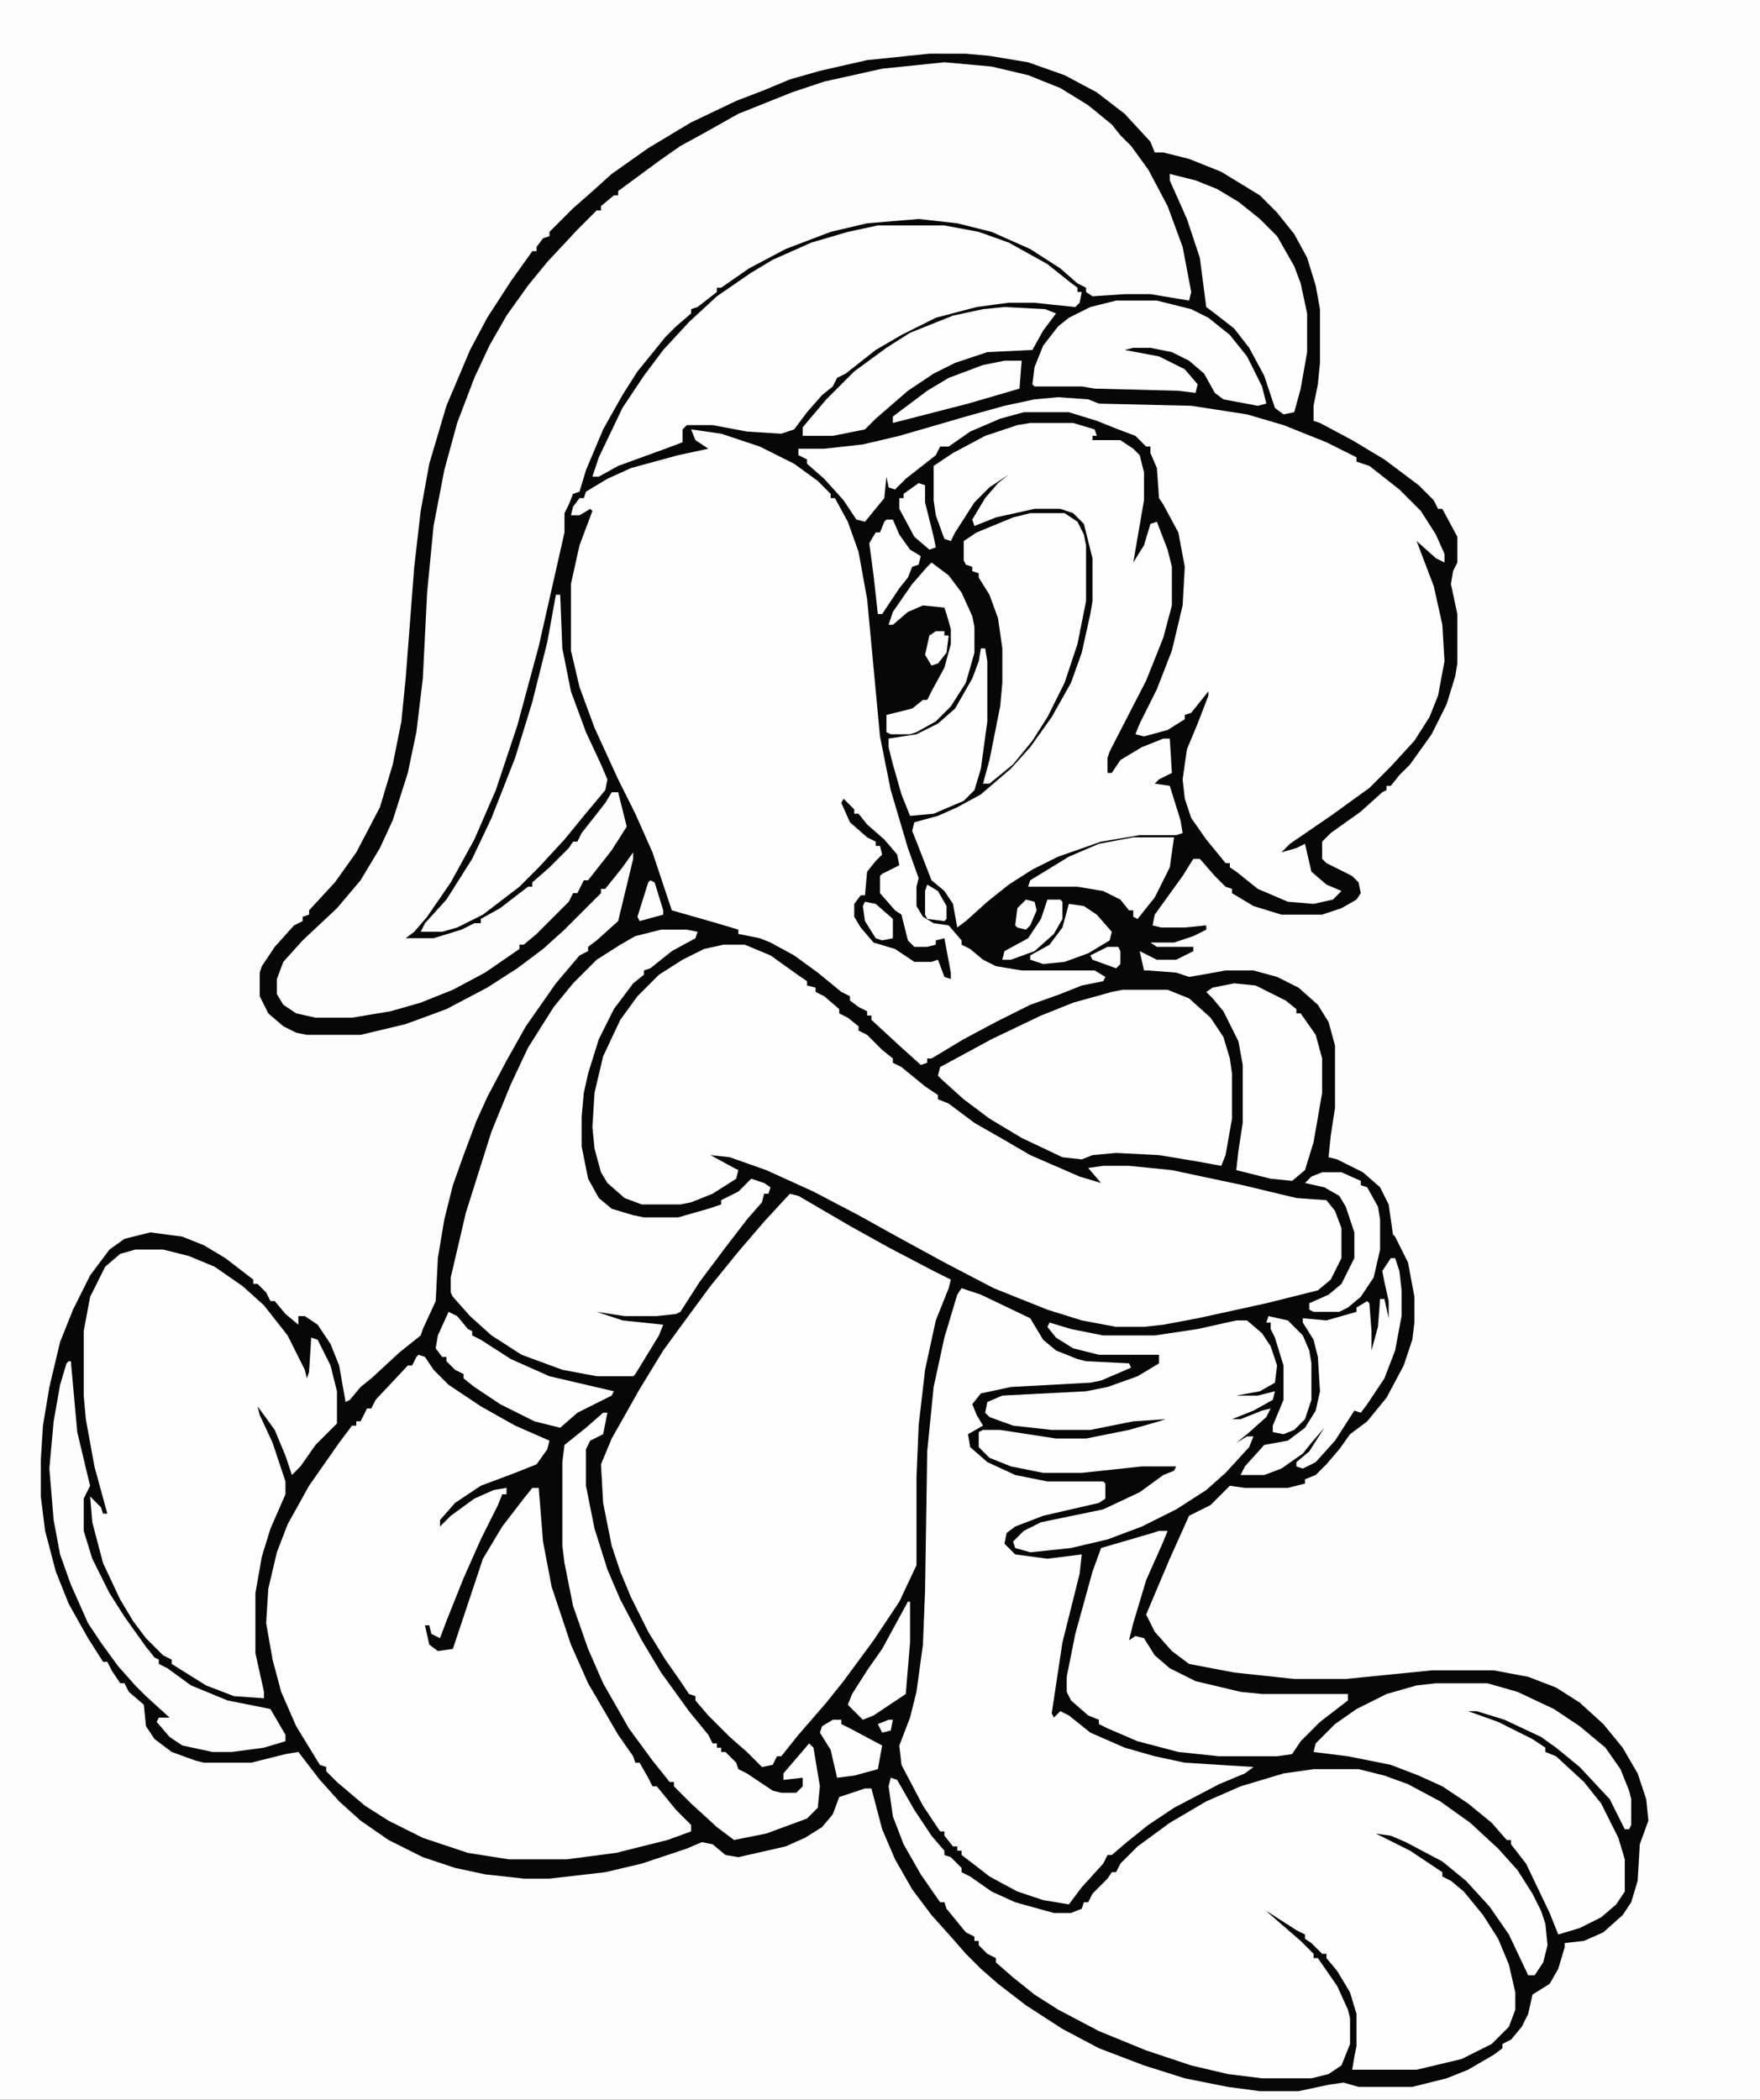 <svg xmlns="http://www.w3.org/2000/svg" version="1.1" viewBox="0 0 820 978" width="820" height="978"><path transform="translate(0)" d="m0 0h820v978h-820z" fill="#070707"></path><path transform="translate(0)" d="m0 0h820v978h-820zm433 25-29 3-22 5-14 4-12 5-13 5-21 10-20 12-17 12-10 9-8 7-11 11v2l-3 1-3 4v2h-2l-10 14-11 17-8 15-11 26-8 27-4 22-3 26-4 52-2 20-4 20-6 20-11 21-10 14-12 13v2l-3 1v2l-4 2-9 10-6 9-1 3v11l4 8 7 6 6 3 5 1h25l21-5 19-7 19-10 14-9 12-9 10-9 17-17v-2h2l8-10 5-7v3l-7 29-10 9-4 3v2l-4 2-11 13-14 20-9 16-9 17-5 11-6 16-5 14-4 16-3 18-1 20-6 13-1 3-10 8-13 12-5 4-5 6-2 1-3-17-4-10-6-9-6-4h-3v4l-6-5-5-6h-2l-2-4-4-4h-2v-2l-13-10-10-6-10-4-15-2-12 3-7 5-9 12-8 16-6 15-5 21-3 18-1 16v17l2 16 5 19 6 15 9 16 7 11h2l2 4 4 6h2l2 4 7 6 1 10 4 6 8 6 11 4 4 1h22l16-4 6-1 10 13 9 10 10 9 13 9 16 8 15 5 14 3 18 2h12l26-3 17-4 21-7 7-3 5 1 6 5 6 1 22-5 9-4 8-5 5-6 3-8 12-4h3l5 19 6 14 8 14 9 12 9 10 7 8 7 7 8 7 13 10 17 11 17 9 21 8 19 6 20 4 15 2h18l14-3 7-1 7 2h25l16-4 10-4 12-7 4-3v-2l4-2 5-6 3-6 2-9 8-5 4-7 3-10v-2l9-1 9-4 9-8 4-6 3-10 1-17 4-11-1-10-4-12-7-12-9-11-11-10-11-7-13-5-16-3h-29l-40 4h-24l-28-3-21-4-8-6-8-9-4-8 11-26 9-20 10-5 9-9 7 1h20l8-2v-2l5-2 5-5 6-7 5-7 8-6 9-11 8-15 4-12 1-8v-12l-3-16-6-12-1-1-2-14-4-8-8-7-12-6-4-1 1-10 2-13v-29l-3-11-5-8-9-8-10-5-11-3h-13l-11 2-6 1-6-2-13-1h-2l-2-9 8 4h9l8-4v-2h-17l-3-2h11l9-3 6-3v-2l-10 1h-11l-4-1 1-5 13-18 5-8h3l7 8 5 5 3 1v2l10 6 13 4h19l9-3 7-4 2-3-1-5-3-3-12-6-2-2v-8l4-4 14-10 10-9 2-1v-2h2l4-5 5-5 10-14 7-14 4-13 1-6v-23l-3-14 1-6 2-4v-12l-7-13h-2l-2-4-7-7-16-12-15-9-15-8-3-1v-7l2-10 1-10v-25l-2-11-4-13-6-11-8-10-8-8-18-11-15-6-12-3h-4l-2-5-12-13-13-10-15-8-17-6-18-3-11-1z" fill="#FDFDFD"></path><path transform="translate(440,29)" d="m0 0 22 2 17 4 15 6 13 8 11 9 4 5 5 5 8 11 9 17 7 19 4 21-1 4-18-3h-12l-15 1-3-2v-2l-4-2-8-7-14-9-18-8-16-4-18-2-24 2-17 4-21 8-17 9-13 9h-2v2l-9 7-3 1v2l-7 6-5 5-13 16-7 11-9 16-8 19-3 10-3 1-2 5-2 4v9l-12 53-10 37-10 30-10 23-11 20-11 16-6 7-4 3h13l13-4 6-3h3v-2l9-5 13-10h2v-2l8-7 9-9 2-3h2l2-4 11-14 3-5h3l4 16-7 11-11 14h-2l-3 6h-2l-2 4-15 15-6 5h-2v2l-16 11-15 8-15 6-14 4-18 3h-17l-9-2-6-4-3-5v-7l3-8 9-10 16-15 11-13 9-15 6-13 7-22 4-19 3-25 2-40 3-31 5-26 6-22 8-21 7-15 8-14 10-14 9-11 14-15 9-9h2v-2l6-5h2v-2l19-14 10-7 11-6 16-9 25-10 15-5 27-6z" fill="#FDFDFD"></path><path transform="translate(322,200)" d="m0 0 14 2 18 6 16 8 11 8 6 6v2h2l6 11 5 14 4 22 6 64 5 25 8 27 5 14-1 4v9l3 5 5 3 7 1 6 7v2l4 2 6 5 6 3 12 2h34l5 3-1 2-10 2-10 4-14 5-16 8-15 8-15 9h-2v2l-3 1-10-9-13-12v-2h-2v-2l-4-2-4-3v-2l-4-2-11-9-11-8-11-6-5-2-10-2v-2l-10-3-21-6-9-27-8-18-8-16-11-24-7-19-4-17v-31l4-18 6-16-1-1-5 3h-4l1-4 3-4h2l1-3 10-6 11-5 22-6 14-3-6-4z" fill="#FEFEFE"></path><path transform="translate(368,556)" d="m0 0 4 1 24 14 18 10 21 11 8 4-1 4-6 15-5 23-3 26-1 24v41l-8 17-12 18-14 19-8 10-13 15-8 10h-2l-2 4-5 1-7-7-8-7-10-10-6-7v-2l-3-1-4-6-7-10-8-13-8-16-5-12-4-12-4-20-1-18 5-12 13-23 11-18 8-11 14-19 13-16 12-14z" fill="#FEFEFE"></path><path transform="translate(337,440)" d="m0 0h10l12 5 14 10 3 2v2l4 1v2l4 2 7 6v2l4 2 5 4v2l4 2 7 7 5 4v2l4 2 11 9 6 4v2l5 2 12 9 14 8 12 7 23 10 10 3-6-7 7-1h12l20 2 33 7 25 6 14 1 4 5 3 8v14l-5 10-6 5-24 6-32 7-16 3-9 1h-13l-16-3-16-5-25-10-23-12-22-12-18-10-21-11-22-10-17-6-9-1 11 6 2 1-1 4-11 7-10 4-5 1h-18l-8-3-8-7-3-5-3-11-1-10 1-16 4-17 8-17 8-11 10-10 11-7 10-5z" fill="#FEFEFE"></path><path transform="translate(612,824)" d="m0 0h21l12 3 11 4 15 8 14 10 13 12 9 10 7 11 4 8 2 6 1 10-2 8-4 6h-3l-9-19-9-13-11-12-11-9-17-9-7-3-7-1 16 8 15 10v2l4 2 6 5 9 11 7 11 5 12 3 13v8l-3 8-8 8-14 7-21 5h-30l1-6 1-5v-15l-3-10-6-10-5-6v-2h-2l-5-5-3-2v-2l-4-2-14-9 1 1 15 13 6 6v2h2l9 13 5 11 1 4v12l-4 10-6 4-8 2h-23l-16-2-17-4-21-7-22-9-19-10-11-7-10-8-8-7v-2l-4-2-4-4v-2h-2v-2l-4-2-9-11-1-3h-2l-9-13-8-14-5-13-2-14 1-4 3 1 8 14 8 12 6 7v2l3 1 5 5v2l4 2 10 7 11 5 18 5h8l5-2 1-3h2l2-4 7-7 2-3h2l2-4 8-8 15-11 17-10 16-7 20-6z" fill="#FEFEFE"></path><path transform="translate(195,631)" d="m0 0 3 1 4 6 7 7 15 10 16 9 16 7-1 4-5 7-10 4-16 6-12 8-7 8v3l5-5 11-8 9-4 6-1v3h-2l-2 5-8 16-8 18-8 20-3 8-4-2-1-4h-2l2 9 4 3 7-1 14-42 9-15 10-13 4-5h3l2 25 4 21 9 27 8 18 14 24 7 10 1 3h2l4 7 2 4h2l9 11 7 7v3l-11 4-24 6-23 3h-27l-19-3-21-7-16-8-11-7-13-11-5-5v-2l-3-1-11-18-7-16-4-15-3-17 1-16 4-17 5-13 10-18 14-20 6-8h2v-2h2l3-6h2l2-4 15-16h2l2-4z" fill="#FEFEFE"></path><path transform="translate(493,185)" d="m0 0 14 1 5 2 43 1 26 4 17 5 20 8 14 7v2l6 2 14 11 10 10 7 11 4 9v4l-4-2-9-8 8 21 4 18 1 17-3 16-4 10-7 11-11 12-10 10-18 13-19 13-4 4 7-2 4-2 3 13 7 6 7 3-4 4-9 2-12-1-14-6-10-8-3-2v-2h-2l-9-11-7-10-3-9-1-9 2-14 5-12 5-13v-2l-8 10-3 1v2l-8 5-11 3-4-1 2-5 8-16 7-18 5-21 1-18-3-16-7-13-2-3-1-14-3-7v-3h-2l-5-5-8-3-10-4-13-4h-21l-11 3-14 6-10 7h-4l-2 4-14 11-5 5-3-1-1-5-1 10-9 11-4-1-6-9-9-10-8-7v-2l-4-2v-3h12l18-2 17-4 31-9 18-5 14-3z" fill="#FEFEFE"></path><path transform="translate(448,600)" d="m0 0 9 3 23 11 6 10 6 5 10 4 4 1 20 1 1 2-14 6-5 1-37 2-14 3-4 5 2 5 3 5-7 4 1 6 8 7 13 6 15 3h26l1 1v7l-3 2-26 6-13 5-4 3-1 5 5 5 15 2 16-2-1 9-8 32-5 33 1 2 3-3 4 2 10 8 16 7 14 4 14 3 32 2-4 3-12 5-21 11-12 8-10 8-7 6h-2l-2 4-10 11-6 8-12-2-12-4-13-7-9-7-4-3v-2h-2v-2h-2l-4-5v-2h-2l-8-12-10-19-1-9 5-13 3-12 3-22 1-25 1-65 3-30 5-23 6-20z" fill="#FEFEFE"></path><path transform="translate(63,582)" d="m0 0h13l12 3 12 5 13 9 10 9 11 14 8 16 1 4 1-3 1-16 3 1 6 12 3 12v15l-10 10-7 10-4 4-3-9-5-12-8-11 1 4 6 13 6 18v6l-7 16-4 13-3 17v28l4 18v3l-14-1-13-5-16-10v-2l-4-2-8-8-6-8-6-10-8-17-5-19-1-12 5 5 1 3h2l-6-22-4-22-1-11v-30l3-16 7-14 7-6z" fill="#FEFEFE"></path><path transform="translate(480,197)" d="m0 0h20l10 3 1 3h-2v2h13l6 4 3 3 2 8v13l-5 29 5-8 3-10 3-1 5 13 2 8v18l-4 15-8 20-17 33-1 3v7h2l4-6 10-6 10-4h3l1 16-6 3-2 2 7 1 5 16 1 6-3 1h-17l-18 3-20 7-12 6-11 7-10 8-10 9-4 3-2-11-4-6-6-5-7-18-2-5 1-4 11-3 9-4 11-6 14-12 9-10 10-14 9-16 5-14 4-18 1-6v-20l-4-16-5-5-6-2h-12l-18 4-10 4-1-3 6-10 6-7 5-4-9 6-7 7-9 14-2 4-3-1-4-11-1-7v-16l9-6 15-8 15-5z" fill="#FEFEFE"></path><path transform="translate(308,433)" d="m0 0h12l5 1-1 3-11 6-10 8-3 1v2l-5 4-9 12-7 14-5 16-2 9-1 11v14l3 15 5 9 6 5 10 3 5 1h16l14-4 6-2v-2l8-4 6-6 6 2 3 2-1 3h-2l-1 4-7 8-10 13-12 16-9 14-2 1-9 1h-15l-13-2 12 4 19 2-2 5-11 18-1 1h-17l-16-3-19-7-14-9-10-9-8-9-1-2v-7l7-30 12-38 9-22 8-17 12-19 9-11 11-11 11-7 7-4z" fill="#FEFEFE"></path><path transform="translate(409,105)" d="m0 0h31l16 3 14 5 18 10 10 8 4 3v2h2l-1 5-2 2-10-1-9-1h-12l-15 2-19 5-16 8-12 7-14 11-4 2-2 4-5 4-7 8-6 8-6 2-16-1-16-3h-12l-2 2v6l-8 3-22 8-9 5h-3l3-9 11-23 10-15 9-12 12-13 13-12 16-11 10-6 18-8 17-5z" fill="#FEFEFE"></path><path transform="translate(523,461)" d="m0 0h21l10 4 10 9 6 9 3 10 1 7v21l-3 17-2 5-11-2-18-3-20-1-11 1-5 2-9-1-19-9-15-9-12-9-10-9-2-2 1-4 24-13 23-11 15-6 18-5z" fill="#FEFEFE"></path><path transform="translate(669,784)" d="m0 0h24l14 4 17 8 12 8 12 10 7 10 4 10 1 4v12l-1 2h-2l-7-14-14-15-11-9-7-5-17-8-13-4h-4l14 5 16 8 6 4v2l5 2 13 12 8 10 8 16 3 10v15l-4 6-7 6-10 5-10 3-4-10-11-23-7-9v-2h-2l-7-8-11-9-12-8-11-5-13-5-20-4-16-2 1-4 9-9 10-7 14-7 14-4z" fill="#FEFEFE"></path><path transform="translate(576,615)" d="m0 0h5l7 6 4 6 3 9-1 8-7 4-11 2h10l8-2-1 4-9 5-10 4h4l10-4 4-1-2 4-9 8-5 4 5-3h3l-2 5-11 12-9 8-14 9-16 8-16 6-17 4-19 2-7-2-1-3 5-5 8-4 29-6 17-8 11-8 5-2 1-2h-16l-28 3h-18l-15-3-10-4-5-5v-7l2-1h8l26 4h14l20-4 14-4 3-1-15 1-20 4h-18l-18-2-11-4-2-2 1-5 7-3 39-2 10-2 14-5 10-6v-4h-28l-12-3-8-5-4-5 1-2 10 3 15 3h24l20-3z" fill="#FEFEFE"></path><path transform="translate(540,713)" d="m0 0h4l-2 5-8 18-6 20-2 8 3-2 4 1 5 8 7 6 12 6 21 5 10 1h40v3l-13 10-9 9-4 6-7 1h-27l-19-2-19-5-14-6-4-2v-2l-5-2-8-7-2-4v-7l4-20 8-29 4-11 24-7z" fill="#FEFEFE"></path><path transform="translate(281,658)" d="m0 0h2l-2 10-6 3-2 4v17l4 20 6 19 6 14 10 19 9 15 13 18 9 11 2 4h2v2h2v2h2l5 5 1 3 4 2 12 8 4 1h7l3-3v-4l-9 1v-3l12-14 2 2 3 18-1 10-5 5-19 7-15 3-8-6-12-11-8-8v-2h-2l-8-10-11-15-12-21-7-16-7-20-4-20-1-8v-39l1-8 10-8z" fill="#FEFEFE"></path><path transform="translate(480,239)" d="m0 0h16l6 4 3 6 1 5v26l-4 20-6 18-8 16-7 11-9 11-11 9h-3l3-11 5-25 1-11v-16l-2-14-4-11-5-8v-2l-3-1v-2l-3-1-1-2v-9l6-4 17-7z" fill="#FEFEFE"></path><path transform="translate(259,277)" d="m0 0h2l1 25 4 20 7 19 7 15 3 7-1 5-10 12-9 11-12 13-9 9-17 13-12 6-7 2h-10l2-4 10-11 12-19 9-19 11-28 8-26 7-28z" fill="#FEFEFE"></path><path transform="translate(32,634)" d="m0 0h1l3 33 5 21 1 4-3 6v15l4 13 8 16 7 11 10 14 4 5 2 1v2l4 2 11 8 17 7 20 4 7 12v3l-10 3-15 2h-9l-14-3-6-4-6-7 1-2h5l-11-10-5-5-8-9-8-11-6-9-8-18-5-14-3-16-2-24 2-22 3-17 3-10z" fill="#FDFDFD"></path><path transform="translate(545,81)" d="m0 0 12 3 10 4 10 6 10 8 8 8 8 14 3 8 3 14v18l-3 17-3 11-5 1-4-3-5-15-7-13-7-9-9-7-4-3-3-23-6-18-8-18z" fill="#FEFEFE"></path><path transform="translate(520,140)" d="m0 0h19l16 4 8 4 10 8 8 10 7 14 2 8-4 1-16-3-4-3-5-9-7-6-8-4-10-2h-8l-4 1 16 3 12 6 6 7-1 4-8-1-39-1-6-1h-22l-1-1 1-8 4-10 7-9 5-4 10-5z" fill="#FEFEFE"></path><path transform="translate(575,458)" d="m0 0 10 1 14 7 5 4v2h2l7 10 3 11v16l-4 23-4 13-6 5-10-1-16-4 1-9 2-13v-27l-2-11-7-14-5-6-3-3 3-2z" fill="#FEFEFE"></path><path transform="translate(468,143)" d="m0 0 19 1 5 2-6 8-5 9-21 1-15 5-10 5-12 8-15 13-5 5-15 3h-14v-4l11-13 13-13 15-11 11-7 20-8 14-3z" fill="#FEFEFE"></path><path transform="translate(648,586)" d="m0 0h2l2 6 1 9v12l-3 16-5 13-8 12-3 4-3-1-9 14-9 10-6 3-3-1v-2l6-5 7-11-6 7-4 5-10 7-8 3h-11l2-4 9-10 11-2 8-6 5-8 2-9-1-16-2-8-5-8v-2l11 1 14-4v-2l5-3 1 1 1 13v9l3-11 1-13h2l2 9v-8l-2-9-1-5z" fill="#FEFEFE"></path><path transform="translate(457,302)" d="m0 0h2l1 6v28l-3 22-3 10-5 5-14 6-11 1-4-10-4-14-2-8v-4l13-2 10-5 8-7 8-14 3-8z" fill="#FEFEFE"></path><path transform="translate(209,611)" d="m0 0 4 2 5 6 2 1v2l4 2 14 9 18 8 30 7-1 2-16 8-8 7-12-3-16-8-12-8-5-4v-2l-4-2-4-4v-2h-2l-3-4 1-6z" fill="#FEFEFE"></path><path transform="translate(528,390)" d="m0 0h19l-2 14-7 14-8 10-2-1v-3h-2l-4-5-8-4-12-2h-23l1-3 18-11 14-6z" fill="#FEFEFE"></path><path transform="translate(434,262)" d="m0 0 8 6 6 8 5 11 1 5v12l-4 14-7 11-7 7-9 5-3 1h-9l-2-1v-8l12-3 5-4h2l2-4 6-11 3-11v-7l-2-7-1-3-10-1-7 3-7 6h-2l2-6 9-13 7-8z" fill="#FEFEFE"></path><path transform="translate(616,546)" d="m0 0h9l9 4v2l3 1 5 9 1 6v14l-3 13-6 9-6 5-4 2h-12l-2-1v-3l9-4 6-5 6-12v-12l-4-12-3-5-7-4-9-2 3-3z" fill="#FEFEFE"></path><path transform="translate(393,372)" d="m0 0 5 5v2h2l4 5 8 7 6 7 1 5-8 4-1 1v8l7 8 3 2 3 12 3 3h6l4-1v-2l4-1 3 16v3l-3-1-3-8-3 1h-8l-9-6-10-3-6-7-3-5v-6l3-4h2l1-11 4-5 3-3-1-4h-2v-2l-4-2-8-7-4-9z" fill="#070707"></path><path transform="translate(423,746)" d="m0 0h1v19l-2 24-15 10-5 2-7-7 2-5 7-11 7-10z" fill="#FEFEFE"></path><path transform="translate(468,168)" d="m0 0h8l-1 13-24 7-35 9v-3l16-12 10-6 16-6z" fill="#FEFEFE"></path><path transform="translate(591,613)" d="m0 0 9 2 7 7 3 7 1 6v17l-3 9-5 5-5 2-5-1v-3l5-12v-16l-4-13-2-4v-3h-2z" fill="#FEFEFE"></path><path transform="translate(413,242)" d="m0 0h3l3 7 5 7 5 3-1 4-3 1-2 5-4 5-8 12h-2l-2-18-2-15 3-5h2l2-5z" fill="#FEFEFE"></path><path transform="translate(498,421)" d="m0 0 7 1 6 4 7 8-1 4-10 6-11 4-10 1-6-2v-2l9-5 6-8z" fill="#FEFEFE"></path><path transform="translate(388,801)" d="m0 0h4v2l4 2 15 8-2 11-11 3-8 1-3-13-5-8 1-3z" fill="#FEFEFE"></path><path transform="translate(428,225)" d="m0 0 3 1v8l4 16 1 5-3 1-7-6-7-13v-5h2v-2z" fill="#FEFEFE"></path><path transform="translate(488,419)" d="m0 0h6l1 1v8l-4 7-9 8-11 4h-4l1-4 11-6 6-9z" fill="#FEFEFE"></path><path transform="translate(403,420)" d="m0 0 5 1 8 7v9l-5 1-3-1-5-8-1-7z" fill="#FEFEFE"></path><path transform="translate(432,412)" d="m0 0 5 3 4 7v6l-1 1-8-1-1-2v-11z" fill="#FEFEFE"></path><path transform="translate(436,294)" d="m0 0h4v2h2l-1 8-4 5-3 1-3-5 2-9z" fill="#FEFEFE"></path><path transform="translate(303,410)" d="m0 0 2 1 4 13v2l-11 3-1-2 5-16z" fill="#FEFEFE"></path><path transform="translate(478,419)" d="m0 0 4 1 1 4-3 7-2 2-4-1-1-1 1-8z" fill="#FEFEFE"></path><path transform="translate(516,441)" d="m0 0h5l1 2v6l-2 2-11-4-1-2z" fill="#FEFEFE"></path><path transform="translate(414,801)" d="m0 0h2l-1 5-4 1-2-4z" fill="#FEFEFE"></path></svg>